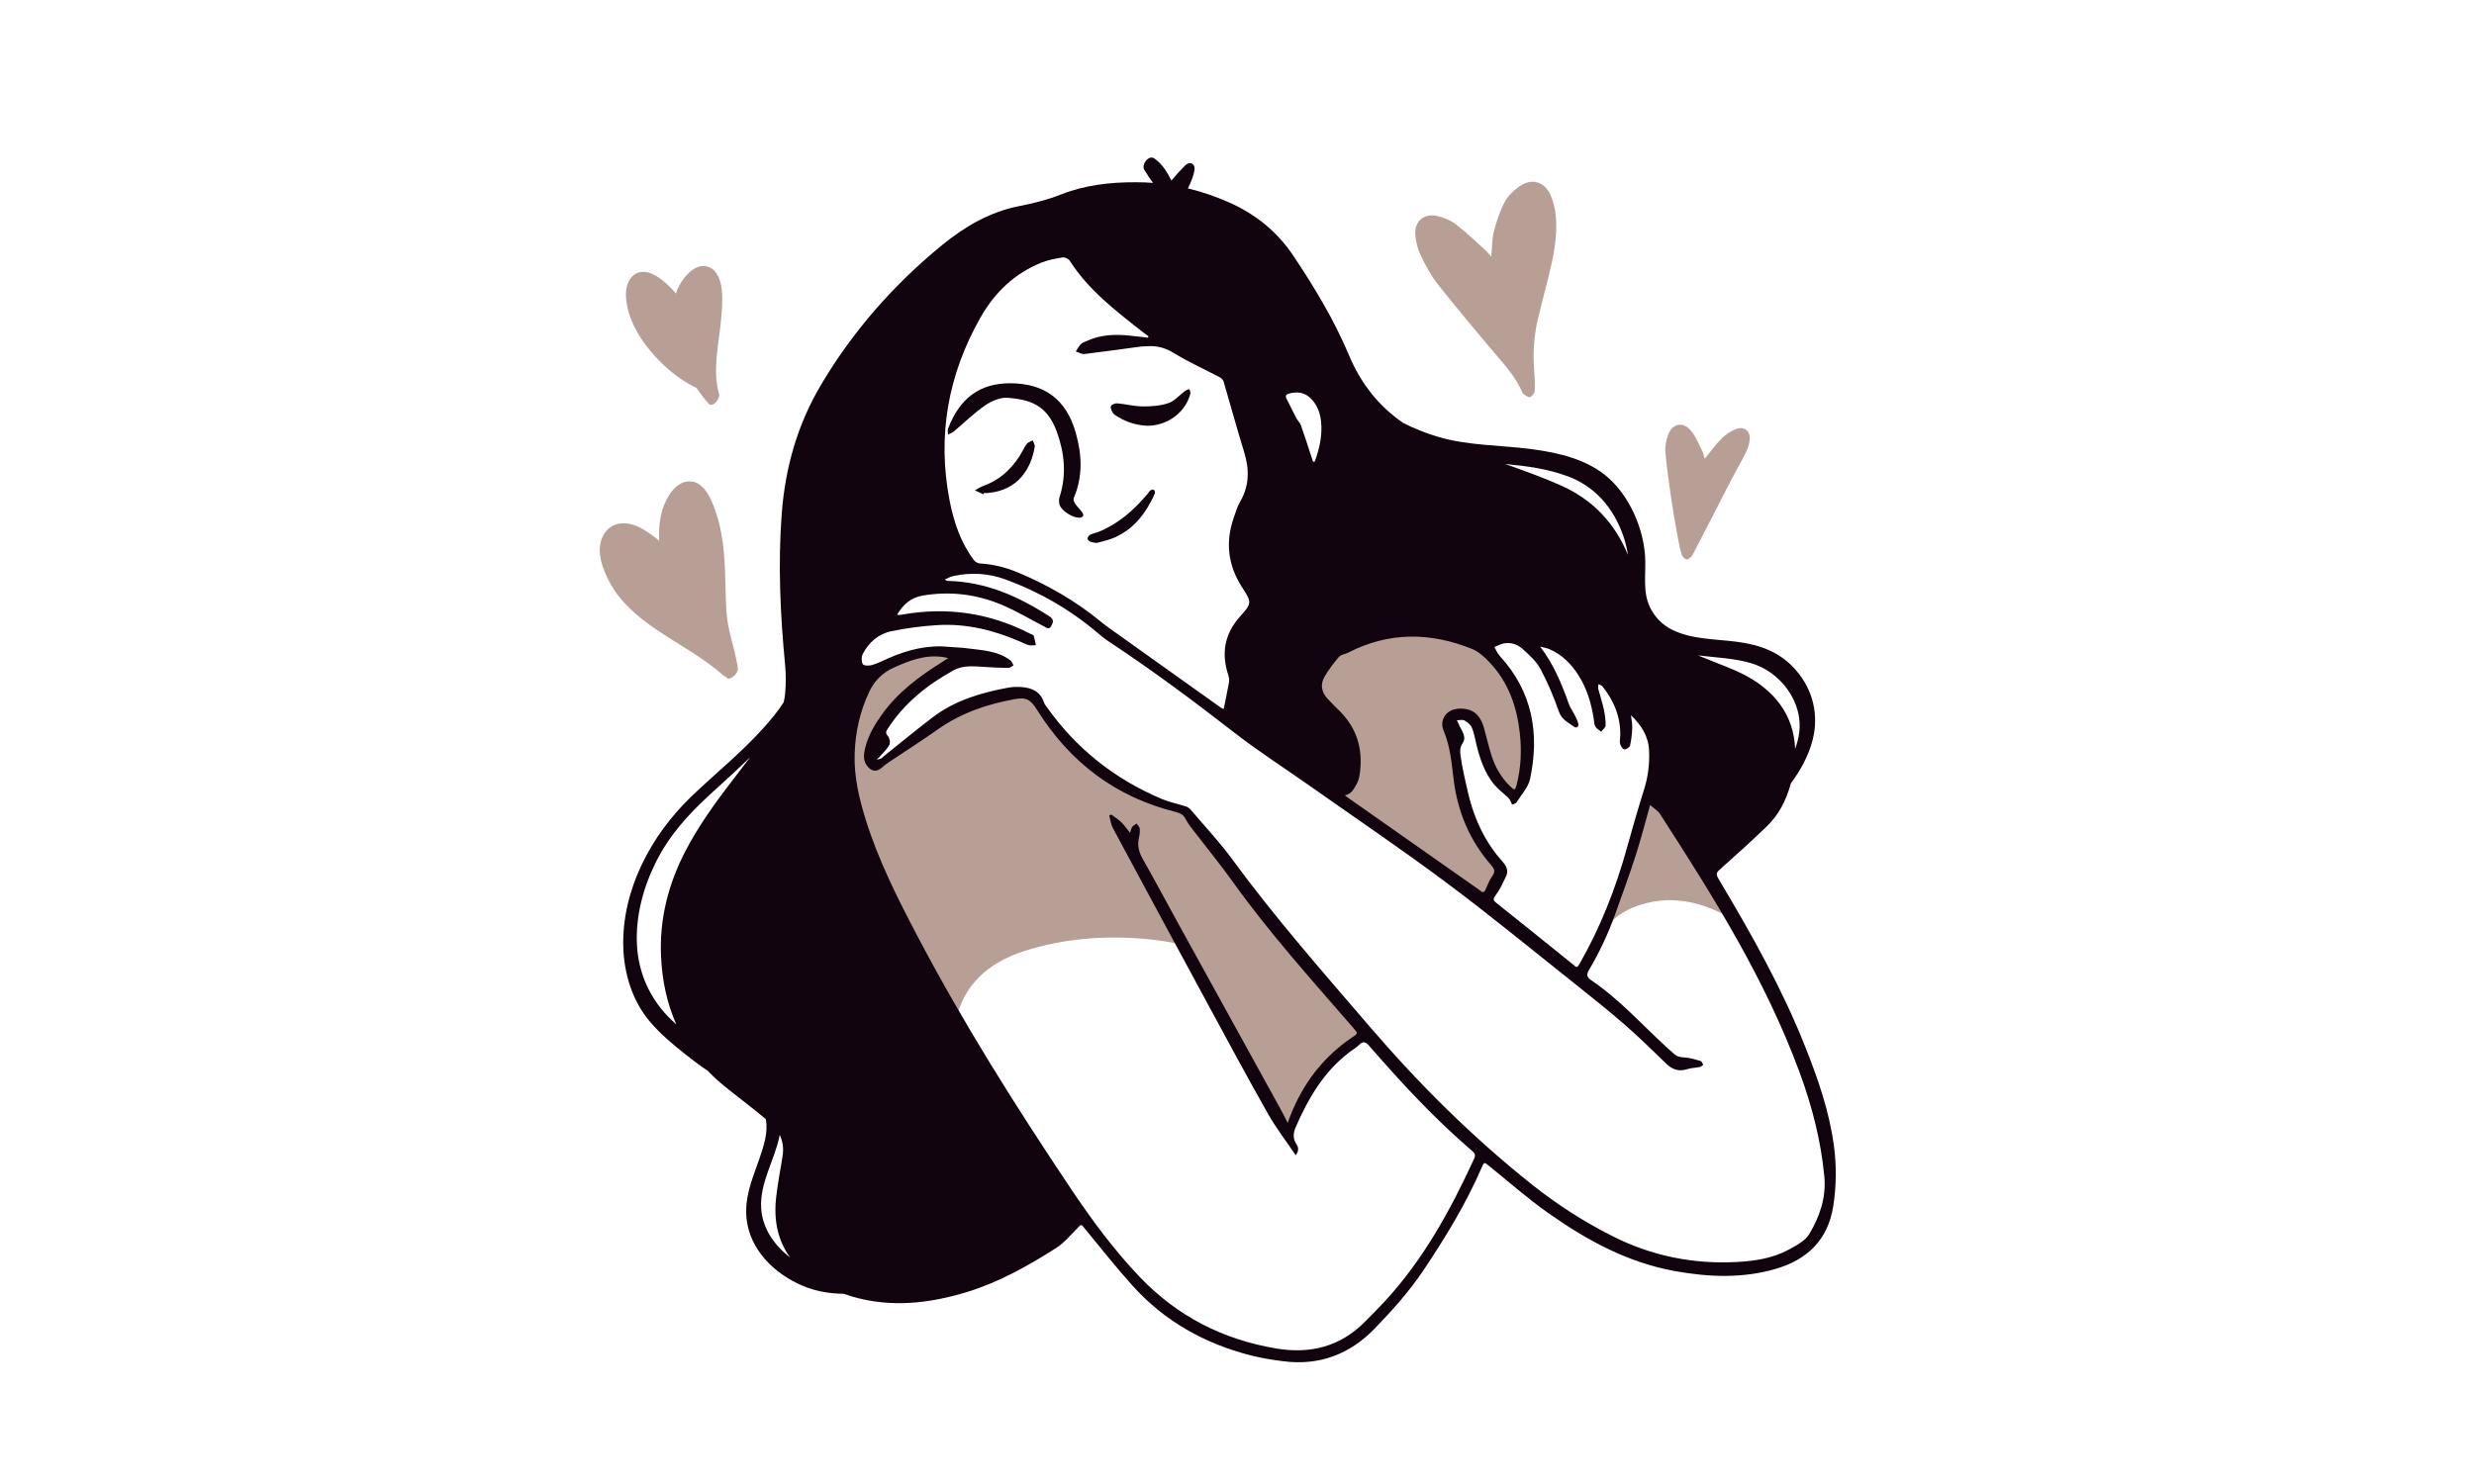 <?xml version="1.0" encoding="UTF-8"?> <svg xmlns="http://www.w3.org/2000/svg" id="_ëîé_1" data-name="‘ëîé_1" viewBox="0 0 1000 600"><defs><style> .cls-1 { fill: #b89f95; } .cls-2 { fill: #12040e; } </style></defs><g><path class="cls-1" d="M441.41,310.01c-9.14-10.75-21.23-30.09-25.26-29.56-4.03.54-29.02,3.49-36.27,10.48-7.25,6.99-24.18,19.88-26.33,18-2.15-1.88.54-15.85,7.79-22.57,7.25-6.72,28.21-21.5,28.21-21.5,0,0-12.36-1.61-17.73,0-5.37,1.61-19.08,8.33-20.15,8.33s-16.66,33.86-16.66,33.86c0,0,31.17,85.98,31.17,87.86s19.88,28.21,19.88,28.21c0,0-4.84-28.21,28.21-38.69,33.05-10.48,63.68-2.42,63.68-2.42l42.72,76.04s7.52-20.42,14.51-27.41c6.99-6.99,15.58-11.82,15.58-11.82l-72.28-91.09s-27.94-6.99-37.08-17.73Z"></path><path class="cls-1" d="M596.18,255.73l-49.17-13.97-22.57,16.66,15.32,64.76,59.11,39.23s9.14-7.25,6.72-12.09c-2.42-4.84-14.78-18.54-15.85-33.05-1.07-14.51-7.25-24.45-5.37-26.87,1.88-2.42,9.4-4.03,11.02-.81,1.61,3.22,4.03,18,7.79,22.57,3.76,4.57,9.14,8.6,9.14,8.6,0,0,11.02-16.66,5.64-29.56-5.37-12.9-21.76-35.47-21.76-35.47Z"></path><path class="cls-1" d="M673.3,313.5c-.81.54-6.18,4.84-6.18,4.84l-20.36,61.09c.5-1.44,4.69-11.88,21.44-14.88,18-3.22,32.78,7.79,32.78,7.79,0,0-26.87-59.38-27.68-58.84Z"></path></g><g><path class="cls-2" d="M741.28,463.35c-1.83-13.98-6.46-27.19-11.64-40.23-9.24-23.31-21.49-45.08-34.28-66.56-2.14-3.59-1.99-3.44,1.04-6.13,6.03-5.34,12.01-10.76,17.8-16.36,4.81-4.66,7.76-10.48,9.55-16.93.04-.13.07-.26.1-.39,3.93-5.28,7.13-11.1,8.79-17.47,2.64-10.13.2-20.29-6.62-28.21-6.38-7.41-14.43-10.35-23.93-11.59-8.58-1.13-18.08-.91-26.03-4.77-4.08-1.98-7.25-5.22-9.19-9.31-3.05-6.41-1.46-13.76-1.92-20.58-.78-11.4-6.21-23.91-14.8-31.59-8.37-7.48-20.01-10.16-30.83-11.61-12.7-1.7-25.9-1.36-38.25-5.06-4.77-1.43-9.38-3.29-13.81-5.51-9.67-6.59-17.03-15.63-21.98-27.4-5.97-14.22-13.96-27.47-22.55-40.31-6.54-9.78-15.37-16.86-26.07-21.56-5.39-2.37-10.89-4.26-16.51-5.62,1.16-2.39,2.25-4.8,2.67-7.47.4-2.5-1.88-3.68-3.75-1.83-1.97,1.95-3.83,4-5.59,6.15-1.68-3.46-3.66-6.68-6.92-8.97-2.25-1.57-5.26,2.47-4.08,4.51,1.08,1.86,2.32,3.62,3.56,5.38-2.33-.18-4.67-.26-7.04-.25-10.37-.05-20.65,1.17-30.25,4.98-5.54,2.2-11.08,3.55-16.86,4.68-11.73,2.31-21.85,8.21-31.01,15.68-19.6,16-36.08,34.76-49.02,56.55-9.5,16-14.43,33.36-15.86,51.88-1.59,20.59-.61,41.08,1.36,61.57.35,3.68.32,7.44.02,11.13-.11,1.29-.32,2.54-.61,3.77-2.41,3.77-5.33,7.25-8.31,10.56-8.98,9.98-19.44,18.35-29.1,27.64-16.23,15.61-28.08,37.77-27.43,60.76.31,10.94,3.74,22,10.94,30.39,4.13,4.81,9,8.93,13.97,12.84,3,2.36,5.96,4.68,9.12,6.74,1.7,1.77,3.51,3.48,5.46,5.13,3.91,3.32,8.06,6.37,12.07,9.58,2.03,1.63,4.08,3.25,6.07,4.93.46,2.63.31,5.4-.3,8.17-2.41,10.8-8.65,20.4-7.53,31.83,1.25,12.75,11.18,22.42,22.5,27.28,5.46,2.34,11.1,3.27,16.79,3.32,1.15.41,2.31.79,3.46,1.13,15.48,4.53,30.86,2.85,46.07-1.75,13.02-3.94,24.75-10.54,36.14-17.75,3.3-2.09,5.95-5.24,8.72-8.08,1.73-1.77,1.48-1.83,3.11.15,6.36,7.72,12.56,15.59,19.24,23.02,12.95,14.38,29.18,23.45,47.84,28.2,4.28,1.09,8.68,1.79,13.06,2.35,14.58,1.89,26.9-2.77,37.05-13.27,7.13-7.38,13.96-15.01,19.7-23.58,8.83-13.2,17.1-26.71,23.43-41.32,1.07-2.46,1.02-2.42,3.13-.72,7.86,6.34,15.46,13.05,23.69,18.87,15.58,11.01,32.16,20.1,51.27,23.56,13.68,2.48,27.35,3.05,40.82-.88,12.69-3.71,21.08-11.64,23.24-25.29,1.28-8.13,1.36-16.26.3-24.36ZM294.34,317.75c-6.33,8.33-12.34,16.87-17.2,26.18-6.99,13.39-10.63,27.57-9.95,42.72.45,9.93,2.44,19.14,6.18,27.53-.58-.52-1.15-1.04-1.72-1.58-8.59-8.08-13.6-18.76-14.19-30.58-.58-11.53,2.48-23.02,7.58-33.31,5.39-10.87,13.12-19.41,22.01-27.54,5.44-4.98,10.94-9.91,16.19-15.06-2.96,3.88-5.94,7.75-8.89,11.64ZM307.68,488.72c-.74-10.45,5.56-19.79,7.49-29.85,1.28,2.63,1.65,5.6,1.11,8.88-.89,5.42-1.92,10.82-2.55,16.27-1.1,9.48.73,17.68,5.62,24.37-6.31-4.81-11.1-11.64-11.67-19.67ZM707.97,268.18c9.23,2.77,16.9,10.87,18.95,20.37,1.06,4.89.37,9.67-1.32,14.17-.54-13.41-8.11-23.99-22.35-30.79-3.27-1.56-6.69-2.82-10.05-4.19-2.28-.94-4.58-1.84-6.87-2.76,7.24.9,14.62,1.1,21.64,3.2ZM633.74,192.58c11.14,4.18,18.45,12.88,22.36,23.98.92,2.61,1.51,5.18,1.9,7.77-5.18-12.63-13.96-22.08-26.52-27.8-7.07-3.22-14.44-5.84-21.77-8.46-.46-.16-.92-.32-1.38-.48,8.63.81,17.28,1.95,25.4,5ZM608.09,260.1c2.78-.45,5.42.51,7.39,2.31,2.65,2.42,5.5,4.96,7.16,8.04,2.97,5.5,5.41,11.34,7.47,17.25,1.16,3.33,3.85,4.46,6.2,6.18.9.66,1.88-.13,1.66-1.2-.26-1.26-.92-2.45-1.5-3.62-.76-1.55-1.83-2.98-2.4-4.6-2.85-8.04-6.07-15.87-11.52-23.02,1.26.34,2.58.53,3.76,1.04,5.06,2.18,8.78,5.93,11.69,10.5,3.38,5.32,5.18,11.23,6.16,17.42.18,1.14.17,2.4.69,3.36.47.86,1.54,1.4,2.35,2.08.63-.84,1.78-1.68,1.8-2.54.03-2.19-.28-4.42-.74-6.57-.6-2.76-1.53-5.45-2.23-8.19-.15-.6.03-1.28.05-1.92.56.29,1.3.45,1.66.9,4.63,5.88,7.41,12.45,7.17,20.07-.03,1.06-.33,2.19-.06,3.17.24.88,1.01,2.12,1.69,2.22.72.11,2.17-.82,2.33-1.51.54-2.39.8-4.87.89-7.32.06-1.65-.34-3.32-.53-4.98,4.1,3.9,7.05,8.41,7.33,14.19.26,5.35-.38,10.57-1.99,15.73-2.46,7.86-4.75,15.77-6.95,23.71-4.56,16.45-10.75,32.23-19.26,47.06-.66,1.15-1.14,1.47-2.11.46-.18-.19-.4-.35-.61-.52-10.21-8.22-20.41-16.47-30.67-24.63-1.35-1.07-1.69-1.55-.45-3.17,1.75-2.29,2.95-5.03,4.22-7.65,1.2-2.47-.04-4.48-1.64-6.26-5.55-6.17-9.35-13.36-11.93-21.15-1.47-4.44-2.37-9.07-3.41-13.64-.61-2.66-1.06-5.37-1.44-8.08-.24-1.7-.18-3.19.98-4.92,1.46-2.16-.23-4.55-1.29-6.69-.39-.79-.75-1.6-1.13-2.4,1.04,0,2.28-.35,3.07.1,1.2.68,2.52,1.73,3.01,2.95.93,2.27,1.31,4.77,1.91,7.17,1.41,5.63,3.28,11.09,6.98,15.65,1.64,2.02,3.83,3.6,5.74,5.41.38.36.67.85.92,1.32.27.49.45,1.02.67,1.53.6-.28,1.46-.4,1.76-.87,1.96-3.12,4.79-6.11,5.52-9.53,3.93-18.43.93-35.36-12.23-49.71-.94-1.02-1.48-2.41-2.2-3.63,1.35-.52,2.67-1.28,4.07-1.51ZM535.43,273.52c1.66-2.8,3.63-5.46,5.77-7.92.83-.95,2.53-1.11,3.78-1.75,16.47-8.46,33.24-8.26,50.09-1.45,2.66,1.07,5.01,3.3,7.04,5.44,7.65,8.04,11.06,17.99,12.23,28.81.74,6.92.43,13.8-1.29,20.58-.59,2.34-.83,2.43-2.59.73-3.59-3.45-6.02-7.67-7.54-12.35-1.2-3.7-2.02-7.52-3.08-11.27-1.6-5.64-4.76-8.05-10.13-7.82-5,.22-8.11,4.43-6.16,9.01,2.73,6.43,3.2,13.23,4.05,19.96,1.64,12.93,6.52,24.39,15.07,34.23,1.32,1.51,1.9,2.59.55,4.45-1.18,1.62-1.91,3.59-2.73,5.45-.56,1.25-1.21,1.37-2.17.48-.13-.12-.28-.22-.42-.32-17.76-12.47-35.51-24.94-53.27-37.42-.29-.2-.56-.42-1.06-.78,2.88-.53,3.79-2.88,4.89-4.8.8-1.4,1.09-3.18,1.28-4.83,1.09-9.34-1.37-17.54-8.08-24.3-1.68-1.7-3.41-3.36-5.04-5.11-2.52-2.71-3.06-5.87-1.18-9.04ZM521.14,159.1c3.44-.94,6.5-.37,9,2.31,2.33,2.5,3.46,5.56,3.82,8.88.62,5.67-.61,11.07-2.53,16.33l-.69.07c-1.62-4.92-3.18-9.87-4.9-14.76-.38-1.09-1.39-1.95-1.94-3-1.32-2.51-2.47-5.1-3.82-7.59-.75-1.39-.18-1.91,1.06-2.25ZM396.4,128.24c5.69-10.02,13.78-17.78,24.68-22.11,2.68-1.06,5.6-1.6,8.46-2.05.88-.14,2.36.55,2.84,1.31,7.49,11.76,18.33,20.08,29.08,28.51.89.7,1.82,1.37,2.73,2.05-.05.19-.1.39-.15.58-2.44-.28-4.87-.57-7.32-.83-5.98-.63-11.86-.42-17.45,2.17-.8.37-1.75.63-2.34,1.22-.84.86-1.41,1.98-2.1,2.99,1.16.37,2.38,1.18,3.48,1.05,7.56-.89,15.1-1.99,22.64-2.99.96-.13,1.95-.09,2.92-.16,3.9-.27,7.28.71,10.74,2.84,5.86,3.6,12.19,6.42,18.29,9.64.69.36,1.46,1.06,1.67,1.76,2.81,9.51,5.4,19.09,8.32,28.57,2.14,6.95,2.14,13.54-1.59,20-1.14,1.97-1.82,4.23-2.58,6.4-3.47,9.93-2.43,19.3,3.3,28.2,4.02,6.24,4.07,6.44-.81,11.9-6.31,7.05-7.63,14.9-4.72,23.72.29.89.43,1.94.27,2.85-.62,3.57-1.4,7.11-2.15,10.82-.44-.22-.84-.37-1.18-.61-14.93-10.64-29.86-21.28-44.79-31.93-1.3-.93-2.57-1.89-3.8-2.9-10.22-8.38-21.56-14.88-33.75-19.93-4.78-1.98-9.75-3.19-14.94-3.49-.87-.05-1.98-.66-2.51-1.37-5.31-7.11-8.09-15.32-9.77-23.89-5.15-26.31-.67-51.12,12.51-74.31ZM595.86,468.44c-9.58,20.86-20.53,40.85-36.26,57.85-2.53,2.73-5.17,5.35-7.78,8-10.04,10.2-22.24,13.25-36.09,10.9-21.47-3.64-39.84-13-55-28.86-10.54-11.02-19.49-23.21-27.92-35.8-22.25-33.21-43.57-67.01-62.18-102.44-7.87-14.99-15.49-30.1-20.59-46.33-2.77-8.82-4.9-17.78-4.58-27.13.29-8.6,2.11-16.84,5.76-24.67,2.15-4.61,5.39-7.95,10.09-10.06,6.38-2.86,12.77-5.34,19.96-4.24.49.07.97.19,2.01.41-1.15.74-1.84,1.2-2.55,1.65-9.14,5.73-17.72,12.09-24.12,20.96-2.97,4.12-5.56,8.45-6.82,13.43-.73,2.89-1.14,5.81,1.29,8.23,1.65,1.64,3.42,1.66,5.16.18,1-.85,2.04-1.67,3.13-2.41,6.62-4.44,13.36-8.72,19.87-13.32,9.34-6.6,19.85-10.09,30.92-12.12,4.83-.88,6.47.28,9.08,4.44,13.26,21.12,31.74,35.2,56.11,41.2,1.89.47,3.1,1.24,3.99,3,.87,1.72,2.13,3.26,3.31,4.8,5.17,6.75,10.59,13.33,15.53,20.25,14.92,20.89,32.08,39.91,48.85,59.26,1.96,2.26,1.9,2.17-.55,3.84-11.8,8.03-20.02,18.88-25.11,32.16-.25.65-.48,1.3-.88,2.38-1.13-2.19-2.03-4.06-3.04-5.88-13.81-25.07-27.64-50.12-41.45-75.19-4.7-8.54-9.27-17.15-14.08-25.62-1.58-2.78-2.28-5.47-1.55-8.58.28-1.2.45-2.48.32-3.69-.07-.72-.81-1.38-1.25-2.06-.6.44-1.35.77-1.77,1.34-.45.62-.58,1.46-.92,2.4-1.2-1.49-2.2-3-3.47-4.24-1.23-1.2-2.74-2.12-4.12-3.17-.27.15-.54.3-.81.46.48,1.68.67,3.51,1.48,5.02,12.73,23.74,25.52,47.44,38.35,71.13,8.02,14.8,15.99,29.64,24.28,44.28,3.29,5.82,7.41,11.16,11.27,16.9,1.28-1.66,1.23-3.06.33-4.42-1.57-2.36-1.35-4.61-.23-7.17,5.09-11.68,11.44-22.42,21.83-30.26,1.2-.91,2.57-1.64,3.6-2.71,1.75-1.8,2.8-1.29,4.3.44,12.95,14.94,26.4,29.42,41.44,42.32,1.03.89,1.58,1.61.88,3.12ZM731.36,498.88c-1.67,2.79-5.25,4.69-8.31,6.35-6.51,3.52-13.75,4.63-21.04,5.01-17.61.93-34.37-2.44-50.16-10.41-11.51-5.8-22.29-12.71-32.4-20.73-24.03-19.08-45.67-40.57-65.64-63.84-19.04-22.19-38.37-44.13-55.67-67.76-5.17-7.06-11.21-13.48-16.89-20.16-.48-.57-1.21-1.06-1.91-1.29-3.17-1.03-6.5-1.67-9.56-2.95-19.27-8.08-35.02-20.6-47.03-37.75-.3-.43-.65-.88-.8-1.37-1.41-4.38-4.83-5.88-8.99-6.19-1.75-.13-3.57-.1-5.29.21-10.98,2.02-21.6,5.12-30.65,12-6.77,5.15-13.31,10.58-19.96,15.89-.35.28-.64.66-1.04.82-.53.22-1.12.29-1.69.42.39-.37.82-.7,1.17-1.1,1.37-1.58,2.99-3.03,3.96-4.82.48-.88.16-2.81-.54-3.57-1.08-1.16-.84-1.83-.15-2.9,6.7-10.41,16.05-17.91,26.74-23.76,3.9-2.13,8.45-1.58,12.8-1.31,3.09.2,6.19.36,9.29.37.69,0,1.38-.67,2.07-1.03-.41-.68-.66-1.57-1.24-2.01-5.31-4-11.73-4.11-17.93-4.93-2.37-.31-4.77-.31-7.15-.55-8.44-.83-16.34,1.19-23.99,4.5-2.28.98-4.5,2.15-6.86,2.86-1.17.35-3.35.32-3.74-.34-.62-1.04-.61-2.99-.02-4.13,2.43-4.7,6.34-8.11,11.48-9.18,6.21-1.29,12.57-2.14,18.9-2.5,11.63-.67,22.69,2.09,33.31,6.71,1.14.49,2.25,1.11,3.44,1.41.89.22,1.89.02,2.84.01-.28-1.29-.48-2.61-.91-3.85-.12-.37-.88-.53-1.35-.77-16.41-8.47-33.71-10.96-51.87-7.74-.44.08-.88.14-1.32.17-.16,0-.32-.1-.63-.2,2.4-3.98,5.5-6.84,10.25-7.65,10.96-1.88,21.62-.62,31.79,3.61,5.94,2.48,11.53,5.82,17.26,8.8,1.09.57,2.08,1.58,3.03-.19.8-1.49,1.09-2.62-.69-3.77-12.54-8.14-25.82-14.06-41.09-14.39-.34,0-.68-.08-1.23-.63,1.14-.46,2.24-1.09,3.42-1.35,7.1-1.54,14.14-1.14,20.95,1.34,13.77,5.03,26.31,12.26,37.49,21.78,1.28,1.09,2.58,2.17,3.98,3.09,17.69,11.66,34.66,24.3,51.39,37.3,9.63,7.48,19.95,14.08,29.94,21.12,18.47,13.01,37.19,25.68,55.3,39.18,17.4,12.96,34.18,26.76,51.17,40.26,7.21,5.73,14.41,11.48,21.35,17.51,5.75,4.99,11.15,10.38,16.64,15.66,2.47,2.38,5.14,3.21,8.48,2.12,1.58-.51,3.32-.5,4.96-.84.53-.11.98-.6,1.46-.91-.36-.54-.62-1.41-1.1-1.55-2.19-.62-4.43-1.33-6.68-1.43-1.73-.07-3.07-.42-4.27-1.62-.94-.94-1.99-1.76-2.97-2.66-9.96-9.17-19.02-19.34-30.35-26.98-1.53-1.03-2.02-2.1-.94-3.91,4.36-7.32,7.94-15.03,10.81-23.04,2.83-7.91,5.71-15.81,8.29-23.81,2.08-6.47,3.75-13.08,5.71-20.02,1.48,1.3,3.08,2.19,3.96,3.55,21.52,33.28,42.54,66.84,56.37,104.28,5.09,13.78,8.77,27.9,10.11,42.54.76,8.32-1.9,16.07-6.07,23.02Z"></path><path class="cls-1" d="M602.78,103.75c.36-3.77.27-7.11,1.07-10.22,1.04-4.07,2.41-8.16,4.36-11.86,1.3-2.47,3.59-4.65,5.91-6.29,4.89-3.46,10.06-2.09,12.55,3.33,1.23,2.67,1.93,5.72,2.2,8.66.77,8.31-.95,16.39-2.92,24.41-1.37,5.59-2.89,11.14-4.22,16.73-1.62,6.85-2.18,13.8-1.63,20.83.23,2.91.38,5.85.24,8.75-.04.88-1.04,2.13-1.88,2.43-.67.24-1.82-.63-2.65-1.17-.39-.26-.58-.88-.79-1.36-2.29-5.07-5.79-9.25-9.37-13.45-8.26-9.7-16.44-19.47-24.36-29.45-2.78-3.5-4.95-7.56-6.92-11.6-1.25-2.56-2.05-5.52-2.29-8.37-.48-5.73,3.55-9.11,9.11-7.73,2.53.63,5.16,1.67,7.19,3.24,4.19,3.22,8.02,6.91,11.96,10.44.78.7,1.41,1.54,2.42,2.66Z"></path><path class="cls-1" d="M689.03,185.53c2.45-2.99,4.5-5.91,6.99-8.37,1.64-1.62,3.78-2.98,5.95-3.78,3.05-1.13,5.55.97,5.27,4.23-.15,1.72-.66,3.51-1.42,5.06-1.78,3.65-3.87,7.16-5.74,10.77-5.31,10.29-10.55,20.62-15.91,30.88-.45.86-1.66,1.94-2.4,1.86-.81-.09-1.87-1.3-2.13-2.22-.77-2.71-1.26-5.51-1.76-8.3-.84-4.69-1.69-9.37-2.37-14.08-.9-6.29-1.81-12.59-2.37-18.91-.19-2.21.35-4.62,1.08-6.75,1.61-4.69,6.08-5.65,9.25-1.83,1.98,2.39,3.15,5.45,4.59,8.27.47.92.63,1.99.98,3.16Z"></path><path class="cls-2" d="M408.47,154.96c13.79.07,22.52,6.6,26.31,19.85,2.54,8.89,3.02,17.77-.76,26.53-.25.58.09,1.64.5,2.24.89,1.31,2.13,2.38,2.98,3.7.81,1.27.13,2-1.29,2.04-2.6.06-7.05-2.71-7.89-5.15-.34-1-.33-2.31,0-3.33,2.86-8.93,1.96-17.72-1.16-26.31-3.97-10.89-10.84-12.94-19.75-13.7-2.97-.25-6.56,1.26-9.14,3.03-4.56,3.12-8.54,7.08-12.8,10.64-.64.54-1.51.8-2.27,1.19-.01-.79-.27-1.67,0-2.36,4.71-12.45,12.99-18.44,25.29-18.38Z"></path><path class="cls-2" d="M463.73,172.14c-3.86-.16-8.02-1.26-11.81-3.57-.75-.46-1.62-.93-2.07-1.63-.52-.8-1.1-2.07-.8-2.76.29-.65,1.72-1.18,2.59-1.11,3.44.31,6.85,1.23,10.27,1.25,3.49.02,7.16-.24,10.41-1.35,2.5-.86,4.45-3.26,6.69-4.92.5-.37,1.17-.5,1.76-.74.14.62.53,1.3.39,1.84-1.91,7.46-9.17,13.01-17.44,12.99Z"></path><path class="cls-2" d="M397.54,199.84c-1.17-.52-2.33-1.05-3.5-1.57,1.07-.58,2.08-1.32,3.21-1.72,6.37-2.22,11.13-6.42,14.75-11.99,1.06-1.63,1.83-3.46,2.97-5.02.52-.72,1.61-1.03,2.45-1.52.29.86.94,1.77.82,2.57-1.38,8.73-6.64,17.78-19.16,18.75-.44.03-.88,0-1.33,0-.06.17-.13.33-.19.5Z"></path><path class="cls-2" d="M443.23,219.53c-1.16-.22-1.91-.23-2.52-.52-.49-.23-1.17-.84-1.14-1.23.04-.56.54-1.32,1.05-1.56,1.27-.6,2.69-.87,3.99-1.42,7.77-3.28,13.86-8.74,19.22-15.1.4-.47.68-1.08,1.16-1.43.35-.26,1.07-.42,1.38-.22.32.2.6.97.47,1.33-.42,1.15-1.02,2.25-1.6,3.34-3.55,6.8-8.49,12.19-15.78,15.03-2.12.82-4.39,1.26-6.22,1.78Z"></path></g><path class="cls-1" d="M293.41,273.51c-.35,0-.69-.11-1-.39-8.23-7.35-18.1-12.44-27.17-18.62-7.28-4.96-14.39-10.88-18.65-18.74-2.92-5.39-5.9-12.97-2.93-18.92,3.44-6.87,10.84-6.15,16.45-2.76,2.2,1.33,4.33,2.88,6.36,4.58-.23-3.25-.01-6.51.52-9.45,1.03-5.67,5.11-14.91,12.11-14.59,6.18.28,9.19,9.05,10.71,13.88,3.01,9.53,3.22,19.92,3.47,29.83.14,5.64.21,11.13,1.5,16.65,1.17,5.04,2.72,9.96,3.45,15.1.36,2.5-4,5.95-4.84,3.42Z"></path><path class="cls-1" d="M291.54,128.53c-.85,9.91-3.74,21-.88,30.79.5,1.68-2.45,5.72-4.21,3.88-1.86-1.95-3.36-4.15-4.91-6.33-8.21-3.95-15.27-10.33-20.7-17.6-4.37-5.86-7.89-13.18-7.84-20.65.04-4.12,2.32-8.74,6.98-8.71,4.34.03,8.48,3.73,11.3,6.64.67.68,1.3,1.4,1.93,2.13.38-1.2.88-2.36,1.48-3.47,2.11-3.88,6.98-9.39,12-7.18,6.59,2.91,5.31,14.98,4.84,20.5Z"></path></svg> 